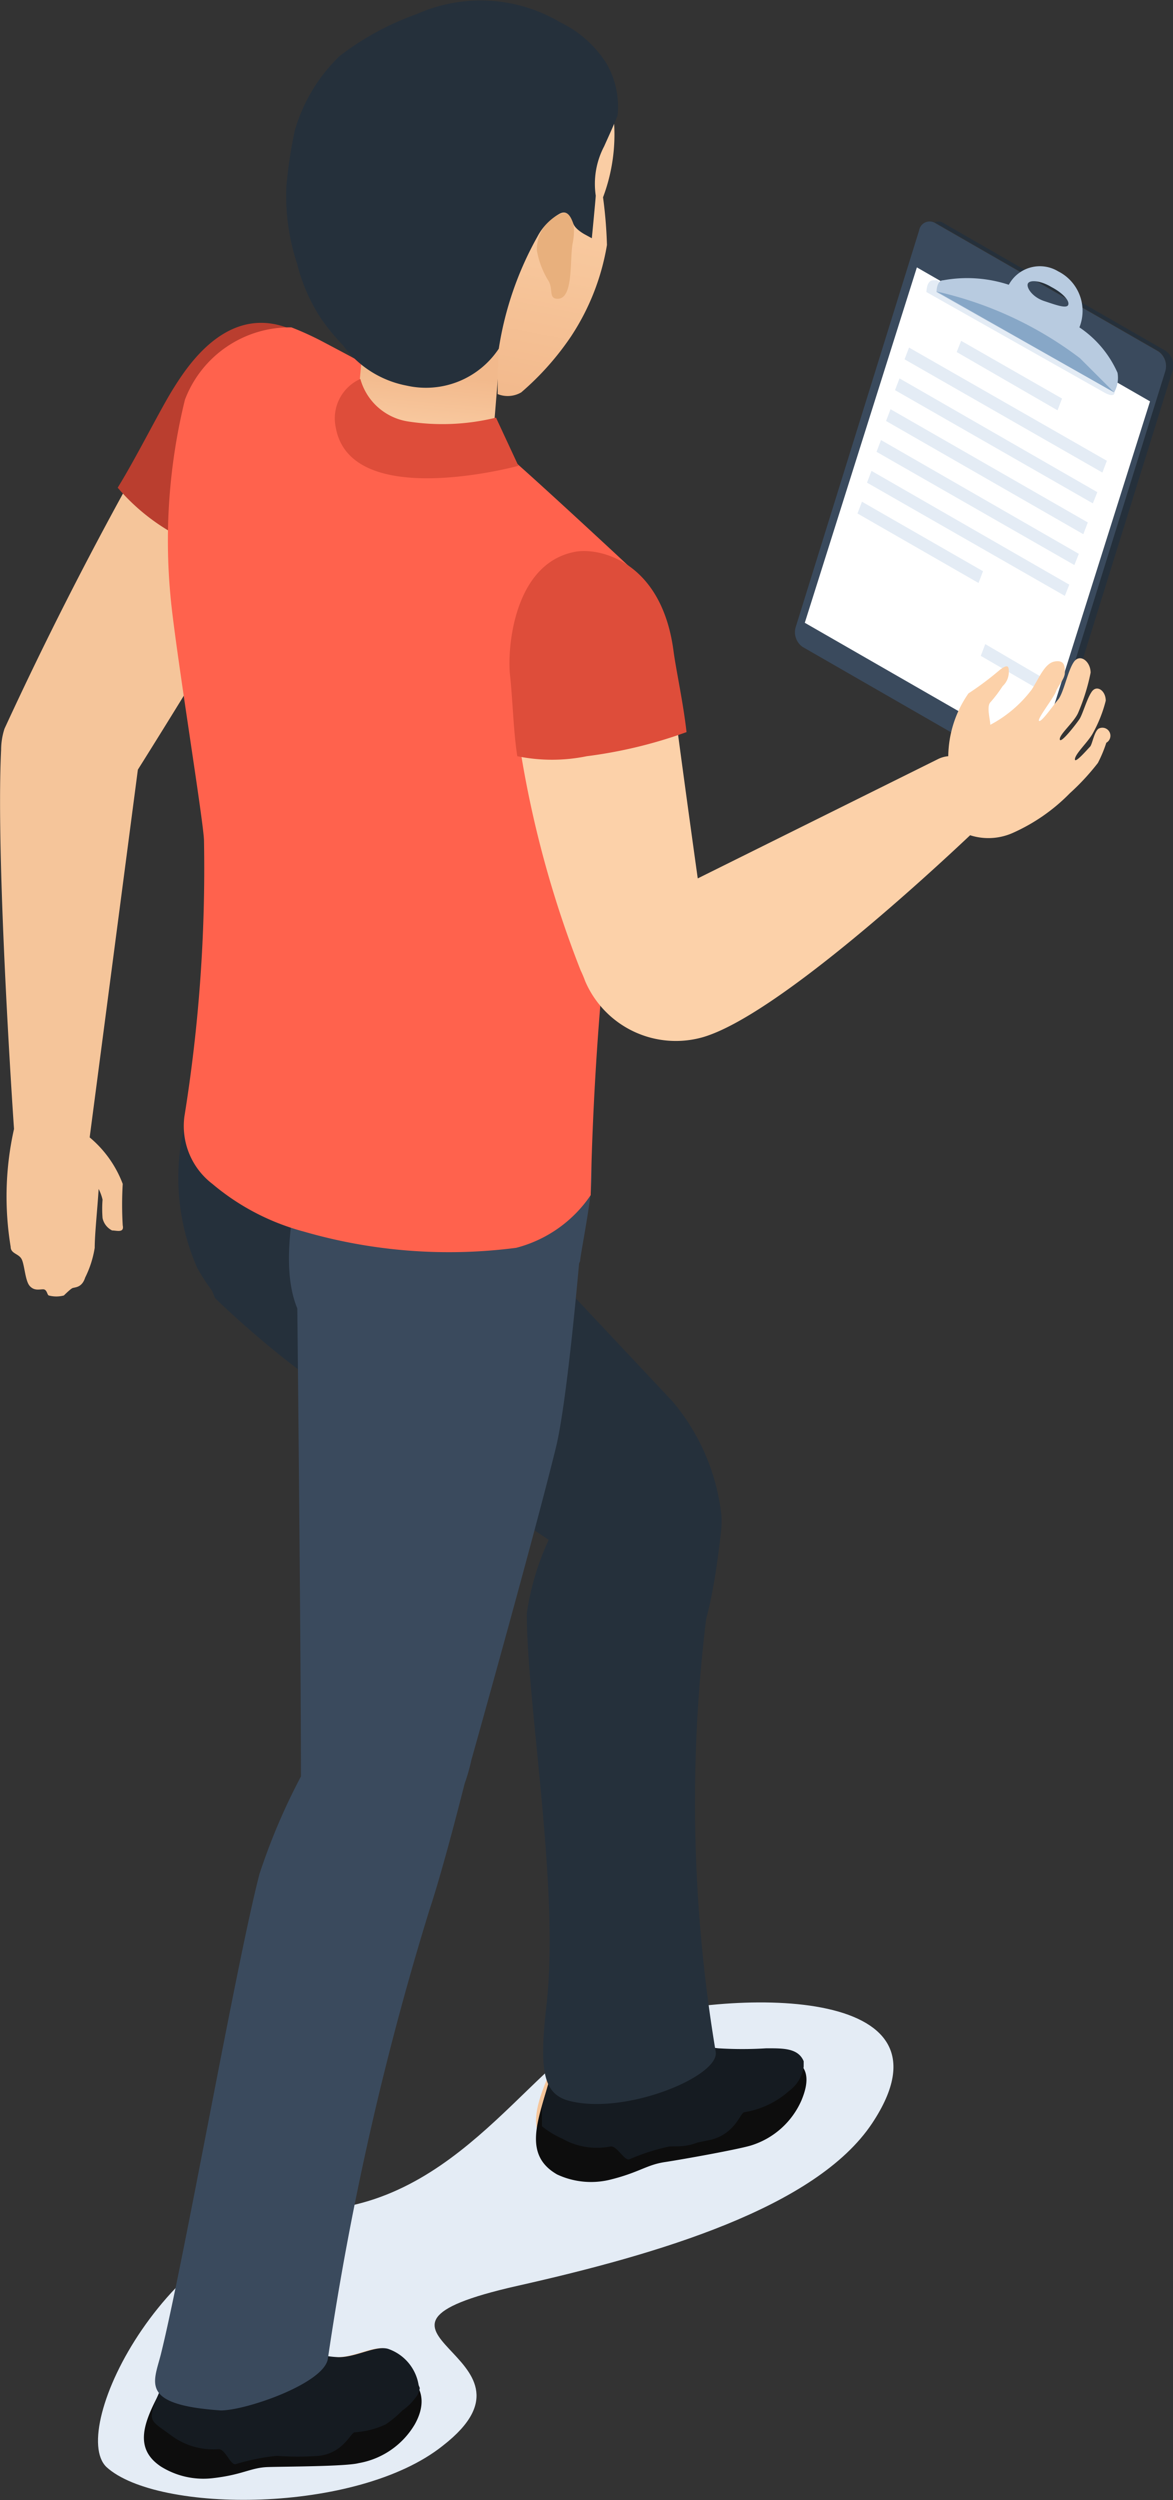 <svg xmlns="http://www.w3.org/2000/svg" viewBox="0 0 20.93 44.6"><rect x="0" y="0" width="20.93" height="44.6" fill="#333333" stroke="none"/><defs><linearGradient id="linear-gradient" x1="-424.97" y1="116.81" x2="-424.97" y2="113.49" gradientTransform="rotate(5.13 999.786 4889.798)" gradientUnits="userSpaceOnUse"><stop offset=".13" stop-color="#fcd1a9"/><stop offset=".56" stop-color="#f2b98c"/></linearGradient><linearGradient id="linear-gradient-2" x1="-447.3" y1="133.84" x2="-446.75" y2="127.83" gradientTransform="rotate(5.77 1038.521 4596.475)" gradientUnits="userSpaceOnUse"><stop offset="0" stop-color="#f2b98c"/><stop offset=".41" stop-color="#f7c69b"/><stop offset=".91" stop-color="#fcd1a9"/></linearGradient><style>.cls-1{isolation:isolate}.cls-2{fill:#e4ecf5;mix-blend-mode:multiply}.cls-3{fill:#f5c59a}.cls-5{fill:#0d0d0d}.cls-6{fill:#151b21}.cls-7{fill:#fcd1a9}.cls-8{fill:#25303b}.cls-9{fill:#3a4a5d}.cls-15{fill:#de4d3a}</style></defs><g class="cls-1"><g id="Слой_2" data-name="Слой 2"><g id="_лой_1" data-name="—лой_1"><g id="male_back_with_tablet" data-name="male back with tablet"><path class="cls-2" d="M15.56 37.88c-1 1.5-3.8 2.33-6.34 2.9-3.57.81.78 1.22-1.32 2.85-1.53 1.22-5.09 1.21-6 .38-.7-.67 1.1-4.34 3.87-4.59 2.6-.23 3.85-2.91 5.27-3.34 1.96-.6 6.19-.71 4.52 1.8z"/><path class="cls-3" d="M5.09 6c-1-.4-1.62.61-1.87 1a67.48 67.48 0 00-3.14 6 1.24 1.24 0 00-.06.38c-.1 2 .23 6.76.23 6.76a5.51 5.51 0 00-.06 2.1c0 .13.15.12.2.23s.06.38.14.47.17.06.24.06.07.1.1.11a.52.52 0 00.27 0s.11-.11.15-.13.17 0 .23-.19a1.83 1.83 0 00.17-.53c0-.25.05-.71.07-1.05a.84.84 0 01.07.19 2.12 2.12 0 000 .33.32.32 0 00.17.22c.08 0 .22.05.19-.09a6.21 6.21 0 010-.74 2 2 0 00-.59-.83l.86-6.56S5.19 9.4 5.74 8.11A1.52 1.52 0 005.09 6z"/><path d="M4.79 10.09a22.37 22.37 0 001-2c.24-.55.48-1.79-.63-2.23s-1.82.68-2.06 1.06-.66 1.23-1 1.78a3.65 3.65 0 00.93.78c1.38.69 1.76.61 1.76.61z" fill="#ba3e2f"/><path class="cls-3" d="M9.9 38.42a1.43 1.43 0 00.92.15c.55-.1.68-.23 1-.26a12.85 12.85 0 001.42-.31c.34-.08.84-.19 1-.63s-.28-.51-.68-.59a7.81 7.81 0 01-1.05-.1 4.53 4.53 0 01-.63-.13c-.14 0 0-.56 0-.56-.82-.81-1.63-.49-1.68-.08-.2.98-1.12 1.97-.3 2.51z"/><path class="cls-5" d="M9.94 38.79a1.43 1.43 0 00.92.1c.54-.13.67-.27 1-.32s1.33-.23 1.55-.3a1.45 1.45 0 00.89-.8c.29-.69-.18-.78-.58-.84a5.27 5.27 0 00-1 .09 2 2 0 01-.89-.14c-.16 0-.36.66-.36.66-.15.35-.92.54-1.18.22s-.4-.58-.5-.31c-.19.68-.46 1.29.15 1.64z"/><path class="cls-6" d="M14.34 36.77c-.1-.24-.38-.23-.67-.23a6.83 6.83 0 01-.85 0 5.88 5.88 0 01-.87-.16c-.16 0-.35.58-.35.58a.44.44 0 01-.1.13.79.79 0 01-.24.15 1.09 1.09 0 01-.29.08.9.9 0 01-.31 0 .49.49 0 01-.25-.14c-.17-.21-.4-.58-.5-.31l-.14.37a3.46 3.46 0 00-.1.35v.34a1.53 1.53 0 00.36.22 1.25 1.25 0 00.87.14c.12 0 .24.26.33.23a3.74 3.74 0 01.72-.23c.2 0 .31 0 .5-.07l.24-.05c.43-.11.52-.48.59-.49a1.58 1.58 0 00.8-.38.65.65 0 00.26-.43z"/><path class="cls-7" d="M3 43.78a1.43 1.43 0 00.91.21c.55-.06.69-.19 1-.2s1.34-.08 1.57-.12a1.13 1.13 0 00.83-.51.85.85 0 00-.42-1.26c-.23-.06-.56.15-.88.15s-.6.18-.93.05c-.14-.06.06-.56.06-.56-.77-.86-1.69-.57-1.77-.16-.17 1.11-1.17 1.81-.37 2.4z"/><path class="cls-5" d="M2.87 44a1.43 1.43 0 00.91.21c.55-.06.69-.19 1-.2s1.39-.01 1.62-.07a1.45 1.45 0 001-.69c.37-.66-.18-1-.57-1.08-.23-.06-.56.15-.88.15a2 2 0 01-.86-.24c-.15-.06-.44.61-.44.61-.19.33-1 .43-1.2.09s-.33-.62-.46-.36c-.34.63-.69 1.2-.12 1.58z"/><path class="cls-6" d="M7.47 42.55a.82.82 0 00-.55-.65c-.23-.06-.56.15-.88.15a2 2 0 01-.86-.24c-.15-.06-.44.61-.44.61a.44.44 0 01-.11.12.79.79 0 01-.25.13 1.09 1.09 0 01-.3 0 .9.9 0 01-.31 0 .49.49 0 01-.23-.17 2 2 0 00-.29-.42h-.06s-.07 0-.1.08a6.73 6.73 0 00-.32.69c-.13.36-.06.34.29.6a1.25 1.25 0 00.84.24c.12 0 .21.28.3.27a3.76 3.76 0 01.74-.15 5.05 5.05 0 00.75 0c.44-.05.57-.42.64-.42a1.55 1.55 0 00.55-.14 1.85 1.85 0 00.3-.25.93.93 0 00.22-.21.35.35 0 00.09-.19.76.76 0 00-.02-.05z"/><path class="cls-8" d="M12.87 27.27a1.48 1.48 0 000-.26A3.8 3.8 0 0012 25l-5.55-5.91a18.21 18.21 0 00-2 1.25 2.43 2.43 0 00-.61 2.82 17.12 17.12 0 001.79 1.5l4.16 2.81a4.75 4.75 0 00-.39 1.31c0 1.63.59 4.91.35 7-.13 1.14-.06 1.56.38 1.69 1 .28 2.72-.43 2.64-.87a27 27 0 01-.17-7.72c.14-.51.23-1.22.27-1.61z"/><path class="cls-9" d="M9.8 21.72a6.16 6.16 0 00-4.5 1.12s.07 6.58.07 8.85a11.12 11.12 0 00-.74 1.74C4.22 35 3.28 40.35 2.87 42c-.13.51-.38.9 1.07 1 .45 0 1.84-.48 1.91-.92a53.38 53.38 0 011.81-8c.26-.78.63-2.26.63-2.26a3.38 3.38 0 00.12-.42s1.11-3.95 1.51-5.58c.21-.86.43-3.48.43-3.48s-.06-.56-.55-.62z"/><path class="cls-8" d="M6.66 19.42l-3-.74s-.38 1.45-.42 1.65a4 4 0 00.28 2.29c.46.81.92 1.14 1.71.44a6.73 6.73 0 011.43-3.64z"/><path class="cls-9" d="M10.54 21.28a3.23 3.23 0 000-.68l-4.7-1.29c-.64 1.89-1 3.64-.31 4.39a3.59 3.59 0 001.88.91c.7 0 1.33-.37 2.52-1.52a2 2 0 00.42-.59c.01-.13.14-.78.19-1.22z"/><path d="M11.34 13a55 55 0 00-.8 8.32 2.3 2.3 0 01-1.33.94 9.31 9.31 0 01-3.79-.29 4.21 4.21 0 01-1.63-.85 1.3 1.3 0 01-.5-1.2A27.81 27.81 0 003.64 15c0-.31-.53-3.54-.6-4.39a10.55 10.55 0 01.26-3.48 2 2 0 011.9-1.29 5.38 5.38 0 01.53.24c.74.39 2.18 1.16 2.72 1.55.14.1.35.27.58.47.57.49 2.19 2 2.19 2 .4.45.26 1 .26 2 0 .01-.03-.02-.14.9z" fill="#ff624d"/><g class="cls-1"><path class="cls-8" d="M20.8 6.26l-4-2.3a.17.17 0 00-.1 0h-.13a.17.17 0 01.1 0l4 2.3a.32.32 0 01.12.36l-2.2 7.07a.21.21 0 01-.17.16h.13a.21.21 0 00.17-.16l2.2-7.07a.32.32 0 00-.12-.36z"/><path class="cls-9" d="M20.67 6.27l-4-2.3a.19.19 0 00-.27.14l-2.2 7.07a.32.32 0 00.12.36l4 2.3a.19.19 0 00.27-.14l2.2-7.07a.32.32 0 00-.12-.36z"/><path fill="#fff" d="M20.52 7.16l-2 6.34-4.16-2.39 2-6.34 4.16 2.39z"/><path d="M18.95 7.11l-.08.21-1.8-1.04.08-.2 1.8 1.03zm.8 1.11l-.08.21-3.53-2.02.08-.21 3.53 2.02zm-.17.56l-.08.2-3.53-2.02.08-.21 3.53 2.03zm-.17.54l-.08.21-3.52-2.02.08-.21 3.52 2.02zm-.16.56l-.08.2-3.53-2.02.08-.21 3.53 2.03zm-.17.55l-.08.2-3.53-2.02.08-.21 3.53 2.03zm-1.54-.24l-.08.21-2.16-1.24.08-.21 2.16 1.24zm1.03 1.88l-.07.21-1-.58.08-.21.99.58z" fill="#e4ecf5"/></g><path class="cls-2" d="M16.72 5h-.07c-.12 0-.12.21-.12.21L19.7 7s.18.11.19 0z"/><path d="M19.94 6.65a1.9 1.9 0 00-.68-.81.79.79 0 00-.38-1 .63.63 0 00-.88.24A2.38 2.38 0 0016.83 5c-.12 0-.12.21-.12.21L19.88 7a.53.53 0 00.06-.35zm-1.18-1.53c.21.11.33.25.3.32s-.22 0-.43-.07-.32-.24-.29-.31.22-.06.42.06z" fill="#b8cbe0"/><path d="M19.27 6.39a6.64 6.64 0 00-2.56-1.19L19.88 7z" fill="#87a7c7"/><path class="cls-7" d="M19.6 13c-.08.06-.11.28-.15.32s-.28.32-.27.22.24-.31.32-.46a2.4 2.4 0 00.23-.58c0-.18-.16-.29-.25-.16s-.16.4-.22.49-.34.45-.35.36.26-.31.33-.48a3.63 3.63 0 00.22-.71c0-.2-.19-.35-.3-.19s-.18.55-.28.67-.3.41-.34.38.26-.41.3-.52.16-.23.16-.34 0-.23-.18-.2-.28.3-.41.5a2.23 2.23 0 01-.74.63c0-.09-.07-.32 0-.4a2.36 2.36 0 00.22-.29A.34.34 0 0018 12c0-.1 0-.17-.16-.05a5.46 5.46 0 01-.56.42 2 2 0 00-.36 1.12.51.51 0 00-.18.05l-4.29 2.13c-.14-1-.4-2.89-.52-3.87-.21-1.65-1.3-1.89-1.72-1.8-1.07.23-1.13 1.7-1.08 2.16a18.94 18.94 0 001.23 5.15 2 2 0 01.08.19 1.76 1.76 0 002.11 1c1.31-.39 4.06-2.94 4.76-3.6a1.07 1.07 0 00.78-.05 3.3 3.3 0 001-.7 4.18 4.18 0 00.5-.54 2.36 2.36 0 00.15-.36.13.13 0 00-.14-.25z"/><path class="cls-15" d="M12.25 13.06c-.06-.53-.18-1.07-.23-1.43-.21-1.65-1.37-1.88-1.79-1.78-1.07.23-1.18 1.73-1.13 2.19s.06 1 .13 1.45a3.08 3.08 0 001.24 0 8.28 8.28 0 001.78-.43z"/><path d="M6.57 5.08l-.23 2.6a.61.61 0 00.31.53 1.93 1.93 0 001.74.16.61.61 0 00.4-.47L9 5.31z" fill="url(#linear-gradient)"/><path d="M10.76 3.52a3.18 3.18 0 000-2.24c-.54-.34-2.4 1.54-2.59 2.16a1.88 1.88 0 000 1.12c0 .15.47.71.6 1a2.6 2.6 0 01.11 1.05v.42A.48.48 0 009.3 7a5 5 0 00.89-1 4.21 4.21 0 00.64-1.63 8 8 0 00-.07-.85z" fill="url(#linear-gradient-2)"/><path d="M9.58 4.47a1.53 1.53 0 00.2.53c.1.15 0 .33.17.33.29 0 .21-.7.27-1s0-.65-.27-.49a.68.68 0 00-.37.63z" fill="#e8b07d"/><path class="cls-8" d="M10.82 1.13A2 2 0 0010 .4 2.79 2.79 0 007.44.25 5 5 0 006.06 1a3 3 0 00-.8 1.33 8 8 0 00-.15 1A3.84 3.84 0 005.3 4.7a3.18 3.18 0 00.44 1 3.85 3.85 0 00.38.46 1.83 1.83 0 001.14.72 1.56 1.56 0 001.64-.66 5.93 5.93 0 01.69-2 1 1 0 01.4-.41c.14-.07.2.07.24.18s.22.2.22.2l.11.06s.07-.72.07-.76a1.44 1.44 0 01.15-.88c.08-.18.16-.35.24-.55a1.54 1.54 0 00-.2-.93z"/><path class="cls-15" d="M9.25 8.31s-3 .82-3.26-.69a.77.77 0 01.44-.86 1.05 1.05 0 00.86.76 4 4 0 001.56-.07z"/></g></g></g></g></svg>